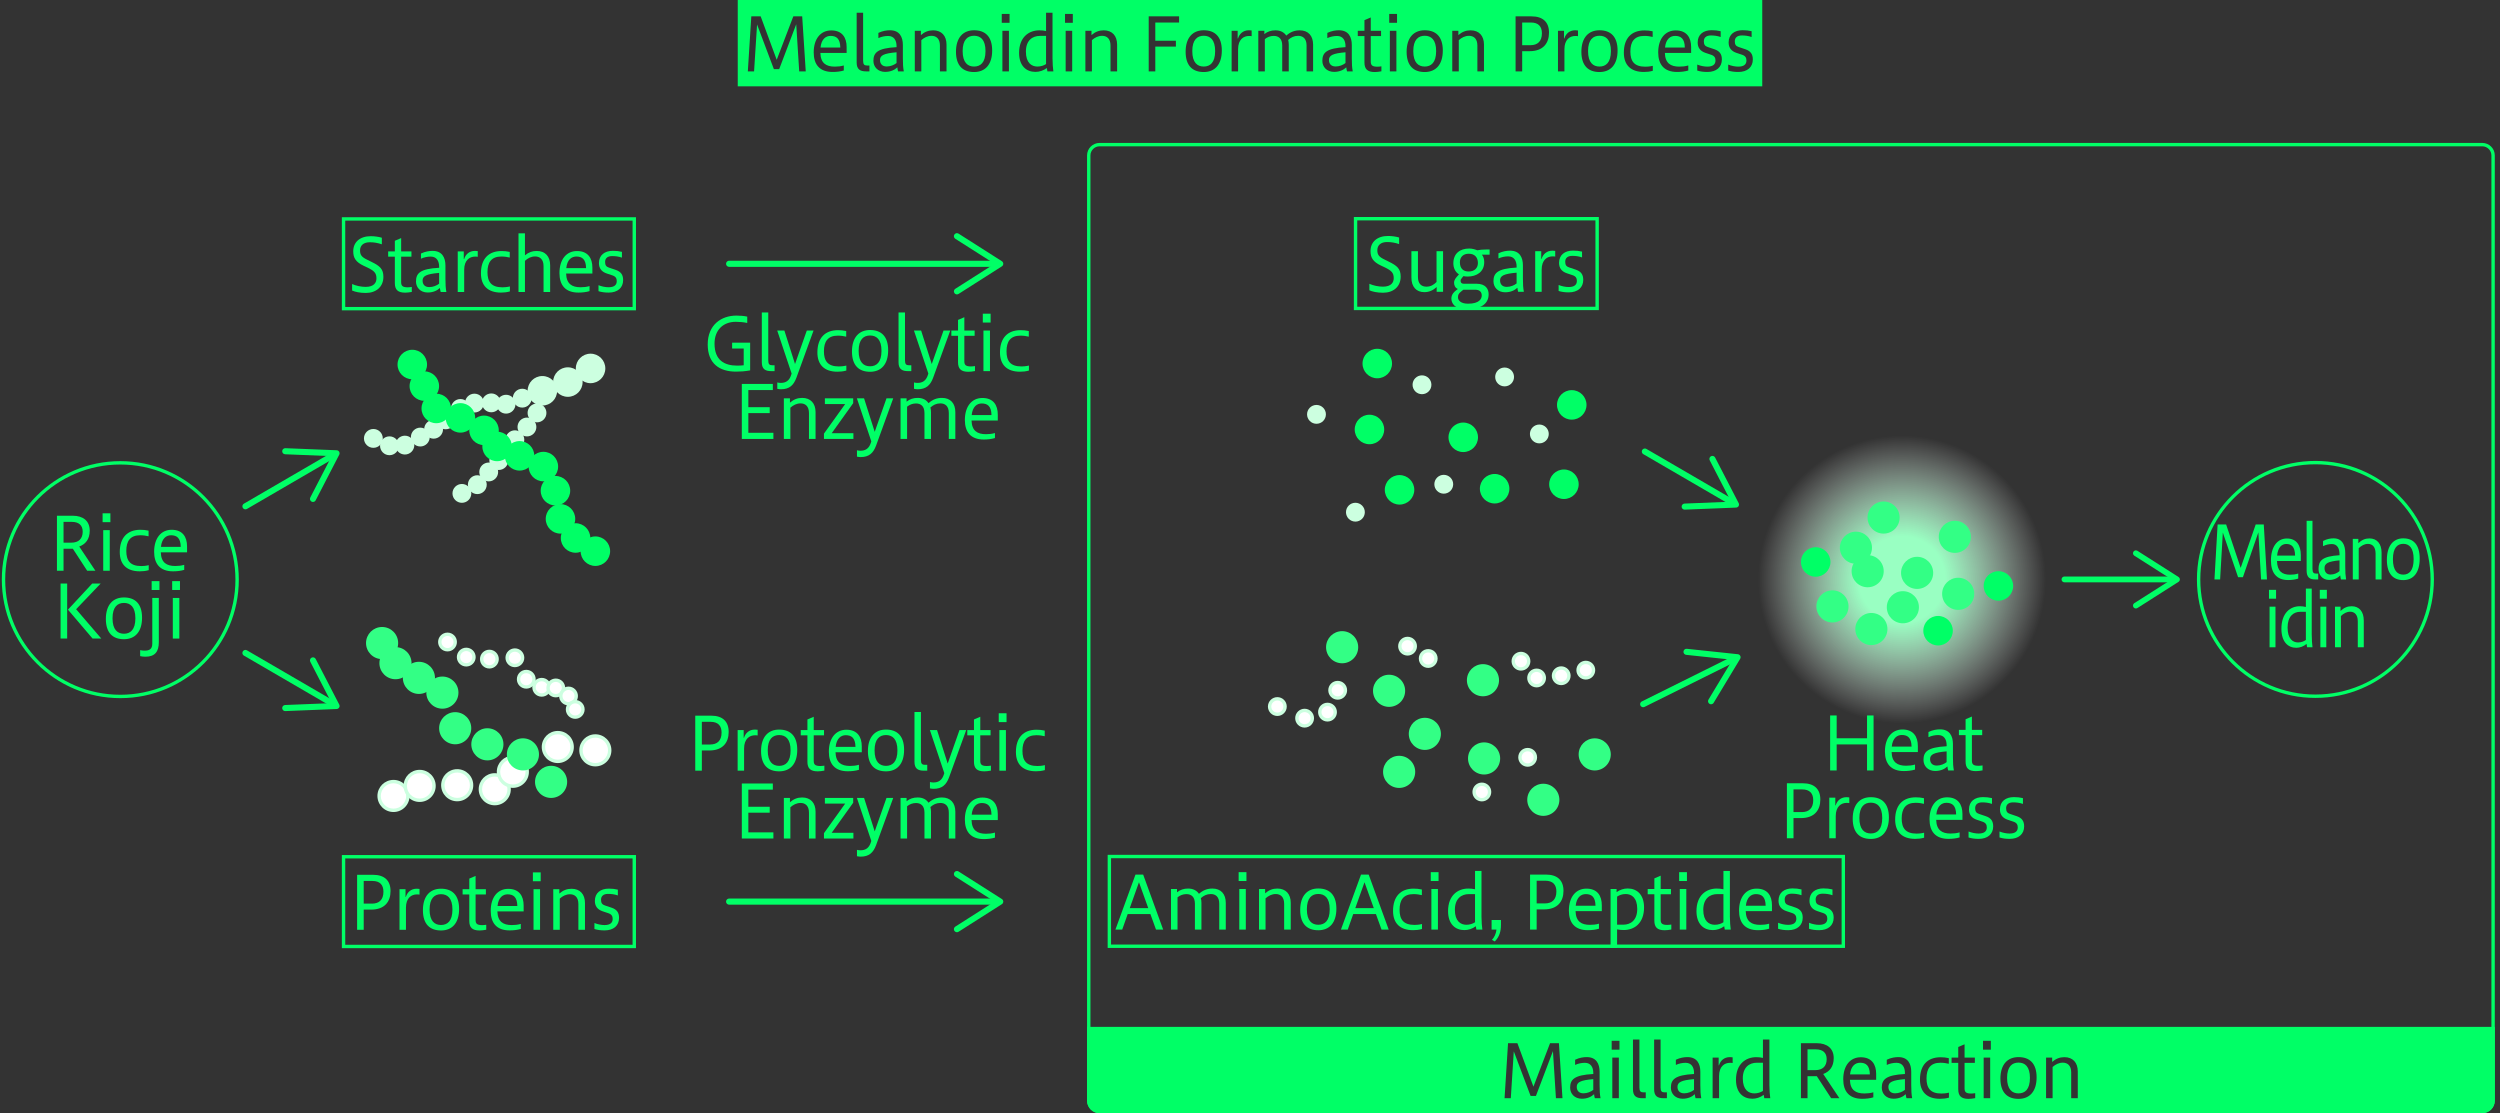 <?xml version="1.0" encoding="UTF-8"?>
<svg xmlns="http://www.w3.org/2000/svg" xmlns:xlink="http://www.w3.org/1999/xlink" version="1.1" viewBox="0 0 480 213.729">
  <rect x="0" y="0" width="480" height="213.729" fill="#333333" stroke="none"/>
  <defs>
    <style>
      .cls-1 {
        fill: url(#radial-gradient);
      }

      .cls-2 {
        fill: #ccffe0;
      }

      .cls-3 {
        fill: #33ff85;
      }

      .cls-4 {
        fill: #fff;
      }

      .cls-5 {
        stroke-width: 1.169px;
      }

      .cls-5, .cls-6 {
        fill: none;
        stroke: #0f6;
        stroke-linecap: round;
        stroke-linejoin: round;
      }

      .cls-6 {
        stroke-width: 1.109px;
      }

      .cls-7 {
        fill: #0f6;
      }
    </style>
    <radialGradient id="radial-gradient" cx="365.187" cy="739.519" fx="365.187" fy="739.519" r="27.627" gradientTransform="translate(0 -628.27)" gradientUnits="userSpaceOnUse">
      <stop offset=".3" stop-color="#99ffc2"/>
      <stop offset="1" stop-color="#fff" stop-opacity="0"/>
    </radialGradient>
  </defs>
  <!-- Generator: Adobe Illustrator 28.6.0, SVG Export Plug-In . SVG Version: 1.2.0 Build 709)  -->
  <g>
    <g id="Layer_1">
      <g id="_レイヤー_1">
        <g>
          <g>
            <path class="cls-7" d="M121.456,42.36v16.576h-55.17v-16.576h55.17M122.107,41.709h-56.472v17.878h56.472v-17.878h0Z"/>
            <g>
              <path class="cls-7" d="M67.605,54.533c.695.323,1.744.548,2.602.548,1.621,0,2.071-.843,2.071-1.63,0-.997-.395-1.433-1.69-2.065l-.722-.337c-1.594-.744-2.043-1.559-2.043-2.809,0-1.728,1.253-2.894,3.379-2.894.667,0,1.526.113,2.112.295v1.264c-.777-.266-1.513-.393-2.303-.393-1.267,0-1.88.66-1.88,1.573,0,.871.313,1.279,1.43,1.812l.736.366c1.662.8,2.316,1.404,2.316,2.893,0,1.911-1.389,3.091-3.379,3.091-1.158,0-2.057-.211-2.629-.464v-1.25h0Z"/>
              <path class="cls-7" d="M79.065,56.05c-.436.084-.913.14-1.267.14-1.417,0-1.989-.561-1.989-1.854v-5.057h-1.281v-1.011h1.281v-2.037l1.212-.52v2.557h1.976v1.011h-1.976v4.889c0,.702.259.997,1.281.997.3,0,.531-.042.763-.07v.955h0Z"/>
              <path class="cls-7" d="M84.612,56.064c-.068-.239-.122-.492-.149-.773-.505.478-1.268.871-2.344.871-1.403,0-2.248-.969-2.248-2.107,0-1.545.708-2.444,4.442-2.641v-.21c0-1.068-.477-1.939-1.608-1.939-.627,0-1.267.127-1.88.408v-.998c.844-.407,1.648-.505,2.234-.505,1.826,0,2.466,1.278,2.466,2.823v2.529c0,1.179.041,1.741.177,2.542h-1.09ZM84.313,52.398c-2.48.21-3.175.604-3.175,1.489,0,.674.381,1.236,1.281,1.236.763,0,1.444-.309,1.894-.66v-2.065h0Z"/>
              <path class="cls-7" d="M87.886,56.064v-7.796h1.158v1.475h.068c.272-.899.981-1.573,2.098-1.573.218,0,.395.014.518.042v1.095c-.123-.028-.245-.042-.504-.042-1.036,0-2.099.661-2.099,2.543v4.256h-1.239Z"/>
              <path class="cls-7" d="M97.9,55.952c-.599.168-1.117.224-1.716.224-2.494,0-3.843-1.32-3.843-3.694,0-2.795,1.472-4.284,3.952-4.284.545,0,.994.042,1.58.168v1.082c-.463-.112-.995-.197-1.608-.197-1.921,0-2.67,1.124-2.67,3.006,0,1.84.722,2.908,2.875,2.908.313,0,.844-.028,1.43-.169v.956h0Z"/>
              <path class="cls-7" d="M99.552,56.064v-11.266h1.239v4.229c.695-.59,1.377-.843,2.262-.843,1.635,0,2.575,1.053,2.575,2.739v5.141h-1.267v-4.973c0-1.32-.722-1.854-1.608-1.854-.79,0-1.403.337-1.962.843v5.984h-1.239Z"/>
              <path class="cls-7" d="M113.193,55.895c-.64.197-1.417.281-2.139.281-2.507,0-3.638-1.432-3.638-3.75,0-2.641,1.349-4.228,3.366-4.228,2.098,0,2.956,1.362,2.956,3.202v1.124h-5.041c.055,1.981,1.117,2.627,2.766,2.627.599,0,1.172-.056,1.73-.225,0,0,0,.969,0,.969ZM112.526,51.486c-.028-1.728-.777-2.234-1.867-2.234-.913,0-1.771.604-1.935,2.234h3.802-0Z"/>
              <path class="cls-7" d="M114.914,54.758c.627.252,1.336.393,1.935.393,1.09,0,1.567-.45,1.567-1.166,0-.52-.191-.885-.79-1.096l-1.131-.379c-1.009-.337-1.499-1.011-1.499-1.995,0-1.545,1.104-2.359,2.684-2.359.668,0,1.131.056,1.73.196v1.11c-.654-.225-1.294-.295-1.88-.295-.913,0-1.349.449-1.349,1.11,0,.604.177.927.75,1.109l1.294.436c.981.337,1.417.927,1.417,1.952,0,1.475-1.049,2.402-2.779,2.402-.736,0-1.363-.084-1.949-.267v-1.151Z"/>
            </g>
            <path class="cls-7" d="M121.456,164.82v16.576h-55.17v-16.576h55.17M122.107,164.169h-56.472v17.878h56.472v-17.878h0Z"/>
            <g>
              <path class="cls-7" d="M68.566,178.525v-10.563h3.066c2.18,0,3.352,1.109,3.352,3.118,0,2.037-1.118,3.568-3.747,3.568h-1.404v3.877h-1.267,0ZM69.832,169.143v4.354h1.595c1.335,0,2.193-.716,2.193-2.289,0-1.293-.667-2.065-2.112-2.065h-1.676Z"/>
              <path class="cls-7" d="M76.703,178.525v-7.796h1.158v1.475h.068c.272-.899.981-1.573,2.098-1.573.218,0,.395.014.518.042v1.095c-.123-.028-.245-.042-.504-.042-1.036,0-2.098.661-2.098,2.543v4.256h-1.24Z"/>
              <path class="cls-7" d="M81.2,174.76c0-2.711,1.363-4.129,3.475-4.129s3.474,1.18,3.474,3.891c0,2.725-1.362,4.129-3.474,4.129s-3.475-1.18-3.475-3.891ZM86.868,174.634c0-2.219-.981-2.95-2.193-2.95-1.213,0-2.194.731-2.194,2.95s.981,2.964,2.194,2.964c1.212,0,2.193-.745,2.193-2.964Z"/>
              <path class="cls-7" d="M93.358,178.511c-.436.084-.913.14-1.267.14-1.417,0-1.989-.561-1.989-1.854v-5.057h-1.281v-1.011h1.281v-2.037l1.212-.52v2.557h1.976v1.011h-1.976v4.889c0,.702.259.997,1.281.997.3,0,.532-.042.763-.07v.955h0Z"/>
              <path class="cls-7" d="M99.994,178.356c-.64.197-1.417.281-2.139.281-2.507,0-3.638-1.432-3.638-3.75,0-2.641,1.349-4.228,3.366-4.228,2.098,0,2.956,1.362,2.956,3.202v1.124h-5.041c.055,1.981,1.117,2.627,2.766,2.627.6,0,1.172-.056,1.73-.225,0,0,0,.969,0,.969ZM99.328,173.946c-.027-1.728-.777-2.234-1.867-2.234-.913,0-1.771.604-1.935,2.234h3.802-0Z"/>
              <path class="cls-7" d="M102.314,169.199v-1.7h1.498v1.7h-1.498ZM102.436,178.525v-7.796h1.254v7.796h-1.254Z"/>
              <path class="cls-7" d="M106.226,178.525v-7.796h1.171v.829c.709-.618,1.445-.913,2.344-.913,1.635,0,2.575,1.053,2.575,2.739v5.141h-1.267v-4.973c0-1.32-.722-1.854-1.608-1.854-.777,0-1.417.351-1.962.829v5.998h-1.253Z"/>
              <path class="cls-7" d="M114.132,177.219c.627.252,1.336.393,1.935.393,1.09,0,1.567-.45,1.567-1.166,0-.52-.191-.885-.79-1.096l-1.131-.379c-1.009-.337-1.499-1.011-1.499-1.995,0-1.545,1.104-2.359,2.684-2.359.668,0,1.131.056,1.73.196v1.11c-.654-.225-1.294-.295-1.88-.295-.913,0-1.349.449-1.349,1.11,0,.604.177.927.75,1.109l1.294.436c.981.337,1.417.927,1.417,1.952,0,1.475-1.049,2.402-2.779,2.402-.736,0-1.363-.084-1.949-.267v-1.151h0Z"/>
            </g>
            <g>
              <g>
                <g>
                  <path class="cls-4" d="M75.551,155.583c-1.522,0-2.76-1.238-2.76-2.76s1.238-2.76,2.76-2.76,2.759,1.238,2.759,2.76-1.238,2.76-2.759,2.76Z"/>
                  <path class="cls-2" d="M75.551,150.389c1.342,0,2.434,1.092,2.434,2.434s-1.092,2.434-2.434,2.434-2.434-1.092-2.434-2.434,1.092-2.434,2.434-2.434M75.551,149.738c-1.704,0-3.085,1.381-3.085,3.085s1.381,3.085,3.085,3.085,3.085-1.381,3.085-3.085-1.381-3.085-3.085-3.085h0Z"/>
                </g>
                <g>
                  <path class="cls-4" d="M80.572,153.652c-1.522,0-2.76-1.238-2.76-2.761,0-1.522,1.238-2.76,2.76-2.76s2.759,1.238,2.759,2.76c0,1.522-1.238,2.761-2.759,2.761Z"/>
                  <path class="cls-2" d="M80.572,148.458c1.342,0,2.434,1.092,2.434,2.434s-1.092,2.434-2.434,2.434-2.434-1.092-2.434-2.434,1.092-2.434,2.434-2.434M80.572,147.806c-1.704,0-3.085,1.381-3.085,3.085s1.381,3.085,3.085,3.085,3.085-1.381,3.085-3.085-1.381-3.085-3.085-3.085h0Z"/>
                </g>
                <g>
                  <path class="cls-4" d="M87.783,153.523c-1.522,0-2.76-1.238-2.76-2.76,0-1.522,1.238-2.761,2.76-2.761s2.759,1.238,2.759,2.761c0,1.522-1.238,2.76-2.759,2.76Z"/>
                  <path class="cls-2" d="M87.783,148.329c1.342,0,2.434,1.092,2.434,2.434s-1.092,2.434-2.434,2.434-2.434-1.092-2.434-2.434,1.092-2.434,2.434-2.434M87.783,147.678c-1.704,0-3.085,1.381-3.085,3.085s1.381,3.085,3.085,3.085,3.085-1.381,3.085-3.085-1.381-3.085-3.085-3.085h0Z"/>
                </g>
                <g>
                  <path class="cls-4" d="M94.993,154.296c-1.522,0-2.76-1.238-2.76-2.76s1.238-2.76,2.76-2.76,2.759,1.238,2.759,2.76-1.238,2.76-2.759,2.76Z"/>
                  <path class="cls-2" d="M94.993,149.101c1.342,0,2.434,1.092,2.434,2.434s-1.092,2.434-2.434,2.434-2.434-1.092-2.434-2.434,1.092-2.434,2.434-2.434M94.993,148.45c-1.704,0-3.085,1.381-3.085,3.085s1.381,3.085,3.085,3.085,3.085-1.381,3.085-3.085-1.381-3.085-3.085-3.085h0Z"/>
                </g>
                <g>
                  <path class="cls-4" d="M107.096,146.183c-1.522,0-2.759-1.238-2.759-2.76s1.238-2.76,2.759-2.76,2.76,1.238,2.76,2.76-1.238,2.76-2.76,2.76Z"/>
                  <path class="cls-2" d="M107.096,140.99c1.342,0,2.434,1.092,2.434,2.434s-1.092,2.434-2.434,2.434-2.434-1.092-2.434-2.434,1.092-2.434,2.434-2.434M107.096,140.339c-1.704,0-3.085,1.381-3.085,3.085s1.381,3.085,3.085,3.085,3.085-1.381,3.085-3.085-1.381-3.085-3.085-3.085h0Z"/>
                </g>
                <g>
                  <path class="cls-4" d="M114.307,146.828c-1.522,0-2.759-1.238-2.759-2.76,0-1.522,1.238-2.761,2.759-2.761s2.76,1.238,2.76,2.761c0,1.522-1.238,2.76-2.76,2.76Z"/>
                  <path class="cls-2" d="M114.307,141.633c1.342,0,2.434,1.092,2.434,2.434s-1.092,2.434-2.434,2.434-2.434-1.092-2.434-2.434,1.092-2.434,2.434-2.434M114.307,140.982c-1.704,0-3.085,1.381-3.085,3.085s1.381,3.085,3.085,3.085,3.085-1.381,3.085-3.085-1.381-3.085-3.085-3.085h0Z"/>
                </g>
                <g>
                  <path class="cls-4" d="M98.47,150.948c-1.522,0-2.76-1.238-2.76-2.76,0-1.522,1.238-2.761,2.76-2.761s2.759,1.238,2.759,2.761c0,1.522-1.238,2.76-2.759,2.76Z"/>
                  <path class="cls-2" d="M98.47,145.754c1.342,0,2.434,1.092,2.434,2.434s-1.092,2.434-2.434,2.434-2.434-1.092-2.434-2.434,1.092-2.434,2.434-2.434M98.47,145.103c-1.704,0-3.085,1.381-3.085,3.085s1.381,3.085,3.085,3.085,3.085-1.381,3.085-3.085-1.381-3.085-3.085-3.085h0Z"/>
                </g>
              </g>
              <path class="cls-4" d="M85.922,124.751c-.818,0-1.484-.666-1.484-1.484,0-.817.665-1.483,1.484-1.483.818,0,1.483.666,1.483,1.483,0,.818-.665,1.484-1.483,1.484Z"/>
              <path class="cls-2" d="M85.922,122.108c.639,0,1.158.519,1.158,1.158s-.519,1.158-1.158,1.158-1.158-.519-1.158-1.158.519-1.158,1.158-1.158M85.922,121.457c-.999,0-1.809.81-1.809,1.809s.81,1.809,1.809,1.809,1.809-.81,1.809-1.809-.81-1.809-1.809-1.809h0Z"/>
              <path class="cls-4" d="M89.521,127.647c-.818,0-1.483-.666-1.483-1.483,0-.818.665-1.484,1.483-1.484s1.483.666,1.483,1.484c0,.817-.665,1.483-1.483,1.483Z"/>
              <path class="cls-2" d="M89.521,125.005c.639,0,1.158.519,1.158,1.158s-.519,1.158-1.158,1.158-1.158-.519-1.158-1.158.519-1.158,1.158-1.158M89.521,124.354c-.999,0-1.809.81-1.809,1.809s.81,1.809,1.809,1.809,1.809-.81,1.809-1.809-.81-1.809-1.809-1.809h0Z"/>
              <path class="cls-4" d="M93.963,128.034c-.818,0-1.483-.666-1.483-1.484,0-.817.665-1.483,1.483-1.483s1.483.666,1.483,1.483c0,.818-.665,1.484-1.483,1.484Z"/>
              <path class="cls-2" d="M93.963,125.392c.639,0,1.158.519,1.158,1.158s-.519,1.158-1.158,1.158-1.158-.519-1.158-1.158.519-1.158,1.158-1.158M93.963,124.741c-.999,0-1.809.81-1.809,1.809s.81,1.809,1.809,1.809,1.809-.81,1.809-1.809-.81-1.809-1.809-1.809h0Z"/>
              <path class="cls-4" d="M98.856,127.776c-.818,0-1.483-.666-1.483-1.483,0-.818.665-1.484,1.483-1.484s1.483.666,1.483,1.484c0,.817-.665,1.483-1.483,1.483Z"/>
              <path class="cls-2" d="M98.856,125.134c.639,0,1.158.519,1.158,1.158s-.519,1.158-1.158,1.158-1.158-.519-1.158-1.158.519-1.158,1.158-1.158M98.856,124.483c-.999,0-1.809.81-1.809,1.809s.81,1.809,1.809,1.809,1.809-.81,1.809-1.809-.81-1.809-1.809-1.809h0Z"/>
              <path class="cls-4" d="M101.045,131.896c-.818,0-1.484-.666-1.484-1.483,0-.818.665-1.484,1.484-1.484.818,0,1.483.666,1.483,1.484,0,.817-.665,1.483-1.483,1.483Z"/>
              <path class="cls-2" d="M101.045,129.255c.639,0,1.158.519,1.158,1.158s-.519,1.158-1.158,1.158-1.158-.519-1.158-1.158.519-1.158,1.158-1.158M101.045,128.603c-.999,0-1.809.81-1.809,1.809s.81,1.809,1.809,1.809,1.809-.81,1.809-1.809-.81-1.809-1.809-1.809h0Z"/>
              <path class="cls-4" d="M104.006,133.442c-.818,0-1.484-.666-1.484-1.484,0-.817.665-1.483,1.484-1.483.818,0,1.483.666,1.483,1.483,0,.818-.665,1.484-1.483,1.484Z"/>
              <path class="cls-2" d="M104.006,130.8c.639,0,1.158.519,1.158,1.158s-.519,1.158-1.158,1.158-1.158-.519-1.158-1.158.519-1.158,1.158-1.158M104.006,130.149c-.999,0-1.809.81-1.809,1.809s.81,1.809,1.809,1.809,1.809-.81,1.809-1.809-.81-1.809-1.809-1.809h0Z"/>
              <path class="cls-4" d="M106.71,133.57c-.818,0-1.483-.666-1.483-1.483,0-.818.665-1.484,1.483-1.484s1.483.666,1.483,1.484c0,.817-.665,1.483-1.483,1.483Z"/>
              <path class="cls-2" d="M106.71,130.928c.639,0,1.158.519,1.158,1.158s-.519,1.158-1.158,1.158-1.158-.519-1.158-1.158.519-1.158,1.158-1.158M106.71,130.277c-.999,0-1.809.81-1.809,1.809s.81,1.809,1.809,1.809,1.809-.81,1.809-1.809-.81-1.809-1.809-1.809h0Z"/>
              <path class="cls-4" d="M109.156,135.116c-.818,0-1.483-.666-1.483-1.484,0-.817.665-1.483,1.483-1.483.818,0,1.484.666,1.484,1.483,0,.818-.665,1.484-1.484,1.484Z"/>
              <path class="cls-2" d="M109.156,132.474c.639,0,1.158.519,1.158,1.158s-.519,1.158-1.158,1.158-1.158-.519-1.158-1.158.519-1.158,1.158-1.158M109.156,131.822c-.999,0-1.809.81-1.809,1.809s.81,1.809,1.809,1.809,1.809-.81,1.809-1.809-.81-1.809-1.809-1.809h0Z"/>
              <path class="cls-4" d="M110.444,137.691c-.818,0-1.483-.666-1.483-1.484,0-.817.665-1.483,1.483-1.483.818,0,1.484.666,1.484,1.483,0,.818-.665,1.484-1.484,1.484Z"/>
              <path class="cls-2" d="M110.444,135.049c.639,0,1.158.519,1.158,1.158s-.519,1.158-1.158,1.158-1.158-.519-1.158-1.158.519-1.158,1.158-1.158M110.444,134.398c-.999,0-1.809.81-1.809,1.809s.81,1.809,1.809,1.809,1.809-.81,1.809-1.809-.81-1.809-1.809-1.809h0Z"/>
              <g>
                <circle class="cls-3" cx="75.932" cy="127.329" r="3.085"/>
                <circle class="cls-3" cx="73.362" cy="123.466" r="3.085"/>
                <circle class="cls-3" cx="80.432" cy="130.15" r="3.085"/>
                <circle class="cls-3" cx="84.938" cy="132.983" r="3.085"/>
                <circle class="cls-3" cx="87.396" cy="139.819" r="3.085"/>
                <circle class="cls-3" cx="93.577" cy="142.909" r="3.085"/>
                <circle class="cls-3" cx="100.401" cy="144.84" r="3.085"/>
                <circle class="cls-3" cx="105.809" cy="150.119" r="3.085"/>
              </g>
            </g>
            <g>
              <g>
                <circle class="cls-2" cx="71.688" cy="84.173" r="1.809"/>
                <circle class="cls-2" cx="74.778" cy="85.589" r="1.809"/>
                <circle class="cls-2" cx="77.739" cy="85.46" r="1.809"/>
                <circle class="cls-2" cx="80.701" cy="83.915" r="1.809"/>
                <circle class="cls-2" cx="83.254" cy="82.415" r="1.809"/>
                <circle class="cls-2" cx="85.572" cy="80.612" r="1.809"/>
                <circle class="cls-2" cx="88.405" cy="78.424" r="1.809"/>
                <circle class="cls-2" cx="91.089" cy="77.393" r="1.809"/>
                <circle class="cls-2" cx="94.33" cy="77.349" r="1.809"/>
                <circle class="cls-2" cx="97.163" cy="77.606" r="1.809"/>
                <circle class="cls-2" cx="100.272" cy="76.447" r="1.809"/>
                <circle class="cls-2" cx="103.105" cy="79.28" r="1.809"/>
                <circle class="cls-2" cx="101.173" cy="81.984" r="1.809"/>
                <circle class="cls-2" cx="98.856" cy="84.43" r="1.809"/>
                <circle class="cls-2" cx="95.766" cy="88.428" r="1.809"/>
                <circle class="cls-2" cx="93.834" cy="90.617" r="1.809"/>
                <circle class="cls-2" cx="91.645" cy="93.057" r="1.809"/>
                <circle class="cls-2" cx="88.684" cy="94.731" r="1.809"/>
                <circle class="cls-2" cx="104.135" cy="75.031" r="2.833"/>
                <circle class="cls-2" cx="109.028" cy="73.357" r="2.833"/>
                <circle class="cls-2" cx="113.389" cy="70.739" r="2.833"/>
              </g>
              <g>
                <circle class="cls-7" cx="81.473" cy="74.13" r="2.833"/>
                <circle class="cls-7" cx="79.16" cy="69.988" r="2.833"/>
                <circle class="cls-7" cx="83.763" cy="78.424" r="2.833"/>
                <circle class="cls-7" cx="88.405" cy="80.233" r="2.833"/>
                <circle class="cls-7" cx="92.933" cy="82.628" r="2.833"/>
                <circle class="cls-7" cx="95.444" cy="85.718" r="2.833"/>
                <circle class="cls-7" cx="99.757" cy="87.52" r="2.833"/>
                <circle class="cls-7" cx="104.328" cy="89.581" r="2.833"/>
                <circle class="cls-7" cx="106.646" cy="94.216" r="2.833"/>
                <circle class="cls-7" cx="107.611" cy="99.624" r="2.833"/>
                <circle class="cls-7" cx="110.508" cy="103.293" r="2.833"/>
                <circle class="cls-7" cx="114.311" cy="105.826" r="2.833"/>
              </g>
            </g>
            <path class="cls-7" d="M23.101,89.189c12.207,0,22.102,9.895,22.102,22.102s-9.895,22.102-22.102,22.102S.999,123.497.999,111.291s9.895-22.102,22.102-22.102M23.101,88.538c-12.546,0-22.753,10.207-22.753,22.753s10.207,22.753,22.753,22.753,22.753-10.207,22.753-22.753-10.207-22.753-22.753-22.753h0Z"/>
            <g>
              <path class="cls-7" d="M10.933,109.583v-10.563h3.039c1.962,0,3.256.983,3.256,2.865,0,1.672-.831,2.613-2.017,3.048l3.107,4.65h-1.581l-2.752-4.228h-1.785v4.228h-1.267ZM12.2,100.2v3.989h1.513c1.376,0,2.166-.759,2.166-2.107,0-1.25-.776-1.882-2.084-1.882h-1.595Z"/>
              <path class="cls-7" d="M19.698,100.256v-1.7h1.499v1.7h-1.499ZM19.82,109.583v-7.796h1.254v7.796h-1.254Z"/>
              <path class="cls-7" d="M28.555,109.471c-.599.168-1.117.224-1.716.224-2.494,0-3.843-1.32-3.843-3.694,0-2.795,1.472-4.284,3.952-4.284.545,0,.994.042,1.58.168v1.082c-.463-.112-.995-.197-1.608-.197-1.921,0-2.67,1.124-2.67,3.006,0,1.84.722,2.908,2.875,2.908.313,0,.844-.028,1.43-.169v.956h-0Z"/>
              <path class="cls-7" d="M35.371,109.414c-.64.197-1.417.281-2.139.281-2.507,0-3.638-1.432-3.638-3.75,0-2.641,1.349-4.228,3.366-4.228,2.098,0,2.956,1.362,2.956,3.202v1.124h-5.041c.055,1.981,1.117,2.627,2.766,2.627.6,0,1.172-.056,1.73-.225v.969ZM34.704,105.004c-.027-1.728-.777-2.234-1.867-2.234-.913,0-1.771.604-1.935,2.234h3.802,0Z"/>
              <path class="cls-7" d="M11.629,122.604v-10.563h1.267v10.563h-1.267ZM17.774,122.604l-4.728-5.549,4.66-5.014h1.621l-4.714,4.93,4.837,5.633s-1.676,0-1.676,0Z"/>
              <path class="cls-7" d="M20.325,118.839c0-2.711,1.363-4.129,3.475-4.129s3.474,1.18,3.474,3.891c0,2.725-1.363,4.129-3.474,4.129s-3.475-1.18-3.475-3.891ZM25.993,118.713c0-2.219-.981-2.95-2.193-2.95-1.213,0-2.194.731-2.194,2.95s.981,2.964,2.194,2.964c1.212,0,2.193-.745,2.193-2.964Z"/>
              <path class="cls-7" d="M26.909,124.823c.232.057.586.099.818.099.872,0,1.512-.211,1.512-1.349v-8.765h1.254v8.498c0,1.77-.709,2.782-2.562,2.782-.381,0-.749-.043-1.022-.113,0,0,0-1.152,0-1.152ZM29.117,113.277v-1.7h1.498v1.7h-1.498Z"/>
              <path class="cls-7" d="M33.057,113.277v-1.7h1.498v1.7h-1.498ZM33.179,122.604v-7.796h1.254v7.796h-1.254Z"/>
            </g>
            <path class="cls-7" d="M476.598,28.092c.966,0,1.752.786,1.752,1.752v181.483c0,.966-.786,1.752-1.752,1.752H211.118c-.966,0-1.752-.786-1.752-1.752V29.844c0-.966.786-1.752,1.752-1.752h265.48M476.598,27.441H211.118c-1.327,0-2.403,1.076-2.403,2.403v181.483c0,1.327,1.076,2.403,2.403,2.403h265.48c1.327,0,2.403-1.076,2.403-2.403V29.844c0-1.327-1.076-2.403-2.403-2.403h0Z"/>
            <g>
              <line class="cls-5" x1="139.992" y1="50.648" x2="191.225" y2="50.648"/>
              <path class="cls-7" d="M183.238,56.257c-.173-.272-.092-.633.18-.807l7.54-4.803-7.54-4.802c-.273-.173-.354-.535-.18-.807.173-.272.537-.35.808-.179l8.314,5.295c.168.107.27.293.27.493s-.103.386-.27.493l-8.314,5.295c-.098.062-.207.091-.314.091-.193,0-.382-.096-.494-.271h0Z"/>
            </g>
            <g>
              <path class="cls-7" d="M144.028,71.116c-.994.182-1.948.238-2.697.238-3.175,0-5.45-1.517-5.45-5.211,0-3.821,2.656-5.549,5.504-5.549.722,0,1.431.057,2.085.197v1.222c-.668-.154-1.472-.225-2.194-.225-2.466,0-4.087,1.616-4.087,4.186,0,3.175,1.866,4.228,4.373,4.228.382,0,.804-.028,1.227-.07v-3.216h-2.221v-1.124h3.46v5.324h0Z"/>
              <path class="cls-7" d="M148.079,71.256c-1.145,0-1.812-.393-1.812-1.7v-9.566h1.24v9.215c0,.745.245.927.79.927h.422v1.124h-.64Z"/>
              <path class="cls-7" d="M149.239,73.433c.218.056.449.085.667.085.954,0,1.663-.394,2.03-1.616l.055-.182-2.766-8.26h1.376l2.044,6.433,2.262-6.433h1.294c-.736,2.009-2.67,7.389-3.297,9.088-.532,1.419-1.349,2.192-2.957,2.192-.204,0-.463-.028-.708-.085v-1.222h0Z"/>
              <path class="cls-7" d="M162.498,71.144c-.599.168-1.117.224-1.716.224-2.494,0-3.843-1.32-3.843-3.694,0-2.795,1.472-4.284,3.952-4.284.545,0,.994.042,1.58.168v1.082c-.463-.112-.995-.197-1.608-.197-1.921,0-2.67,1.124-2.67,3.006,0,1.84.722,2.908,2.875,2.908.313,0,.844-.028,1.43-.169v.956h-0Z"/>
              <path class="cls-7" d="M163.577,67.491c0-2.711,1.363-4.129,3.475-4.129s3.474,1.18,3.474,3.891c0,2.725-1.362,4.129-3.474,4.129s-3.475-1.18-3.475-3.891ZM169.245,67.365c0-2.219-.981-2.95-2.193-2.95-1.213,0-2.194.731-2.194,2.95s.981,2.964,2.194,2.964c1.212,0,2.193-.745,2.193-2.964Z"/>
              <path class="cls-7" d="M174.331,71.256c-1.145,0-1.812-.393-1.812-1.7v-9.566h1.239v9.215c0,.745.246.927.791.927h.422v1.124h-.64Z"/>
              <path class="cls-7" d="M175.491,73.433c.218.056.449.085.667.085.954,0,1.662-.394,2.03-1.616l.055-.182-2.766-8.26h1.376l2.044,6.433,2.262-6.433h1.294c-.736,2.009-2.671,7.389-3.297,9.088-.532,1.419-1.349,2.192-2.957,2.192-.204,0-.463-.028-.708-.085v-1.222h0Z"/>
              <path class="cls-7" d="M187.197,71.242c-.436.084-.913.14-1.267.14-1.417,0-1.989-.561-1.989-1.854v-5.057h-1.281v-1.011h1.281v-2.037l1.212-.52v2.557h1.976v1.011h-1.976v4.889c0,.702.259.997,1.281.997.3,0,.531-.042.763-.07v.955h-0Z"/>
              <path class="cls-7" d="M188.698,61.929v-1.7h1.499v1.7h-1.499ZM188.821,71.256v-7.796h1.254v7.796h-1.254Z"/>
              <path class="cls-7" d="M197.555,71.144c-.599.168-1.117.224-1.716.224-2.494,0-3.843-1.32-3.843-3.694,0-2.795,1.472-4.284,3.952-4.284.545,0,.994.042,1.58.168v1.082c-.463-.112-.995-.197-1.608-.197-1.921,0-2.67,1.124-2.67,3.006,0,1.84.722,2.908,2.875,2.908.313,0,.844-.028,1.43-.169v.956Z"/>
              <path class="cls-7" d="M142.429,84.277v-10.563h5.954v1.18h-4.7v3.287h4.101v1.137h-4.101v3.779h4.809v1.18h-6.063v-0Z"/>
              <path class="cls-7" d="M150.499,84.277v-7.796h1.171v.829c.709-.618,1.445-.913,2.344-.913,1.635,0,2.575,1.053,2.575,2.739v5.141h-1.267v-4.973c0-1.32-.722-1.854-1.608-1.854-.777,0-1.417.351-1.962.829v5.998h-1.253,0Z"/>
              <path class="cls-7" d="M158.2,84.277v-1.025l4.074-5.675h-3.897v-1.096h5.436v.927l-4.128,5.773h4.169v1.096h-5.654Z"/>
              <path class="cls-7" d="M164.538,86.454c.218.056.449.085.667.085.954,0,1.663-.394,2.03-1.616l.055-.182-2.766-8.26h1.376l2.044,6.433,2.262-6.433h1.294c-.736,2.009-2.67,7.389-3.297,9.088-.532,1.419-1.349,2.192-2.957,2.192-.204,0-.463-.028-.708-.085v-1.222h0Z"/>
              <path class="cls-7" d="M172.906,84.277v-7.796h1.158v.632c.627-.492,1.308-.716,2.126-.716.94,0,1.662.365,2.084,1.011.804-.716,1.622-1.011,2.589-1.011,1.635,0,2.561,1.053,2.561,2.739v5.141h-1.253v-4.973c0-1.348-.722-1.854-1.621-1.854-.777,0-1.376.309-1.908.787.068.281.109.576.109.899v5.141h-1.253v-4.973c0-1.348-.736-1.84-1.622-1.84-.681,0-1.24.239-1.716.618v6.195h-1.254v-0Z"/>
              <path class="cls-7" d="M191.031,84.108c-.64.197-1.417.281-2.139.281-2.507,0-3.638-1.432-3.638-3.75,0-2.641,1.349-4.228,3.366-4.228,2.098,0,2.956,1.362,2.956,3.202v1.124h-5.041c.055,1.981,1.117,2.627,2.766,2.627.6,0,1.172-.056,1.73-.225v.969h0ZM190.364,79.699c-.027-1.728-.777-2.234-1.867-2.234-.913,0-1.771.604-1.935,2.234h3.802,0Z"/>
            </g>
            <g>
              <path class="cls-7" d="M133.488,147.972v-10.563h3.066c2.18,0,3.352,1.109,3.352,3.118,0,2.037-1.118,3.568-3.747,3.568h-1.404v3.877h-1.267ZM134.755,138.59v4.354h1.594c1.336,0,2.194-.716,2.194-2.289,0-1.293-.668-2.065-2.112-2.065h-1.676Z"/>
              <path class="cls-7" d="M141.626,147.972v-7.796h1.158v1.475h.068c.272-.899.981-1.573,2.098-1.573.218,0,.395.014.518.042v1.095c-.123-.028-.245-.042-.504-.042-1.036,0-2.099.661-2.099,2.543v4.256h-1.239Z"/>
              <path class="cls-7" d="M146.123,144.207c0-2.711,1.363-4.129,3.475-4.129s3.474,1.18,3.474,3.891c0,2.725-1.363,4.129-3.474,4.129s-3.475-1.18-3.475-3.891ZM151.791,144.081c0-2.219-.981-2.95-2.193-2.95-1.213,0-2.194.731-2.194,2.95s.981,2.964,2.194,2.964c1.212,0,2.193-.745,2.193-2.964Z"/>
              <path class="cls-7" d="M158.28,147.958c-.436.084-.913.14-1.267.14-1.417,0-1.989-.561-1.989-1.854v-5.057h-1.281v-1.011h1.281v-2.037l1.212-.52v2.557h1.976v1.011h-1.976v4.889c0,.702.259.997,1.281.997.3,0,.531-.042.763-.07v.955h-0Z"/>
              <path class="cls-7" d="M164.917,147.803c-.64.197-1.417.281-2.139.281-2.507,0-3.638-1.432-3.638-3.75,0-2.641,1.349-4.228,3.366-4.228,2.098,0,2.956,1.362,2.956,3.202v1.124h-5.041c.055,1.981,1.117,2.627,2.766,2.627.599,0,1.172-.056,1.73-.225v.969h0ZM164.25,143.393c-.028-1.728-.777-2.234-1.867-2.234-.913,0-1.771.604-1.935,2.234h3.802,0Z"/>
              <path class="cls-7" d="M166.637,144.207c0-2.711,1.363-4.129,3.475-4.129s3.474,1.18,3.474,3.891c0,2.725-1.362,4.129-3.474,4.129s-3.475-1.18-3.475-3.891ZM172.305,144.081c0-2.219-.981-2.95-2.193-2.95-1.213,0-2.194.731-2.194,2.95s.981,2.964,2.194,2.964c1.212,0,2.193-.745,2.193-2.964Z"/>
              <path class="cls-7" d="M177.391,147.972c-1.145,0-1.812-.393-1.812-1.7v-9.566h1.239v9.215c0,.745.246.927.791.927h.422v1.124h-.64Z"/>
              <path class="cls-7" d="M178.552,150.149c.218.056.449.085.667.085.954,0,1.663-.394,2.03-1.616l.055-.182-2.766-8.26h1.376l2.044,6.433,2.262-6.433h1.294c-.736,2.009-2.67,7.389-3.297,9.088-.532,1.419-1.349,2.192-2.957,2.192-.204,0-.463-.028-.708-.085v-1.222h0Z"/>
              <path class="cls-7" d="M190.257,147.958c-.436.084-.913.14-1.267.14-1.417,0-1.989-.561-1.989-1.854v-5.057h-1.281v-1.011h1.281v-2.037l1.212-.52v2.557h1.976v1.011h-1.976v4.889c0,.702.259.997,1.281.997.3,0,.531-.042.763-.07v.955h-0Z"/>
              <path class="cls-7" d="M191.758,138.646v-1.7h1.499v1.7h-1.499ZM191.88,147.972v-7.796h1.254v7.796h-1.254Z"/>
              <path class="cls-7" d="M200.615,147.86c-.599.168-1.117.224-1.716.224-2.494,0-3.843-1.32-3.843-3.694,0-2.795,1.472-4.284,3.952-4.284.545,0,.994.042,1.58.168v1.082c-.463-.112-.995-.197-1.608-.197-1.921,0-2.67,1.124-2.67,3.006,0,1.84.722,2.908,2.875,2.908.313,0,.844-.028,1.43-.169v.956h0Z"/>
              <path class="cls-7" d="M142.429,160.994v-10.563h5.954v1.18h-4.7v3.287h4.101v1.137h-4.101v3.779h4.809v1.18h-6.063Z"/>
              <path class="cls-7" d="M150.499,160.994v-7.796h1.171v.829c.709-.618,1.445-.913,2.344-.913,1.635,0,2.575,1.053,2.575,2.739v5.141h-1.267v-4.973c0-1.32-.722-1.854-1.608-1.854-.777,0-1.417.351-1.962.829v5.998h-1.253,0Z"/>
              <path class="cls-7" d="M158.2,160.994v-1.025l4.074-5.675h-3.897v-1.096h5.436v.927l-4.128,5.773h4.169v1.096h-5.654Z"/>
              <path class="cls-7" d="M164.538,163.171c.218.056.449.085.667.085.954,0,1.663-.394,2.03-1.616l.055-.182-2.766-8.26h1.376l2.044,6.433,2.262-6.433h1.294c-.736,2.009-2.67,7.389-3.297,9.088-.532,1.419-1.349,2.192-2.957,2.192-.204,0-.463-.028-.708-.085v-1.222h0Z"/>
              <path class="cls-7" d="M172.906,160.994v-7.796h1.158v.632c.627-.492,1.308-.716,2.126-.716.94,0,1.662.365,2.084,1.011.804-.716,1.622-1.011,2.589-1.011,1.635,0,2.561,1.053,2.561,2.739v5.141h-1.253v-4.973c0-1.348-.722-1.854-1.621-1.854-.777,0-1.376.309-1.908.787.068.281.109.576.109.899v5.141h-1.253v-4.973c0-1.348-.736-1.84-1.622-1.84-.681,0-1.24.239-1.716.618v6.195h-1.254v-0Z"/>
              <path class="cls-7" d="M191.031,160.825c-.64.197-1.417.281-2.139.281-2.507,0-3.638-1.432-3.638-3.75,0-2.641,1.349-4.228,3.366-4.228,2.098,0,2.956,1.362,2.956,3.202v1.124h-5.041c.055,1.981,1.117,2.627,2.766,2.627.6,0,1.172-.056,1.73-.225v.969h0ZM190.364,156.415c-.027-1.728-.777-2.234-1.867-2.234-.913,0-1.771.604-1.935,2.234h3.802,0Z"/>
            </g>
            <g>
              <line class="cls-5" x1="47.124" y1="97.21" x2="63.907" y2="87.445"/>
              <path class="cls-7" d="M59.824,96.311c-.286-.147-.399-.501-.25-.788l4.102-7.943-8.933-.359c-.323-.013-.575-.285-.562-.607s.288-.573.608-.561l9.849.396c.199.008.381.117.482.29.1.173.105.385.014.562l-4.523,8.758c-.054.103-.133.183-.225.237-.167.097-.379.109-.563.015h0Z"/>
            </g>
            <g>
              <line class="cls-5" x1="47.124" y1="125.371" x2="63.907" y2="135.137"/>
              <path class="cls-7" d="M54.182,135.968c-.013-.322.239-.594.562-.607l8.933-.359-4.102-7.943c-.148-.287-.037-.641.25-.788.287-.147.641-.033.788.252l4.523,8.758c.091.177.086.39-.014.562-.1.173-.283.282-.482.29l-9.849.396c-.116.004-.225-.025-.317-.079-.167-.097-.282-.275-.291-.482h0Z"/>
            </g>
            <path class="cls-4" d="M270.251,125.549c-.818,0-1.484-.666-1.484-1.484s.666-1.484,1.484-1.484c.817,0,1.483.666,1.483,1.484s-.666,1.484-1.483,1.484Z"/>
            <path class="cls-2" d="M270.251,122.907c.639,0,1.158.519,1.158,1.158s-.519,1.158-1.158,1.158-1.158-.519-1.158-1.158.519-1.158,1.158-1.158M270.251,122.256c-.999,0-1.809.81-1.809,1.809s.81,1.809,1.809,1.809,1.809-.81,1.809-1.809-.81-1.809-1.809-1.809h0Z"/>
            <path class="cls-4" d="M274.22,127.915c-.818,0-1.484-.666-1.484-1.483,0-.818.666-1.484,1.484-1.484.817,0,1.483.666,1.483,1.484,0,.817-.666,1.483-1.483,1.483Z"/>
            <path class="cls-2" d="M274.219,125.273c.639,0,1.158.519,1.158,1.158s-.519,1.158-1.158,1.158-1.158-.519-1.158-1.158.519-1.158,1.158-1.158M274.219,124.622c-.999,0-1.809.81-1.809,1.809s.81,1.809,1.809,1.809,1.809-.81,1.809-1.809-.81-1.809-1.809-1.809h0Z"/>
            <path class="cls-4" d="M284.515,153.544c-.817,0-1.483-.666-1.483-1.484,0-.817.666-1.483,1.483-1.483.818,0,1.484.666,1.484,1.483,0,.818-.666,1.484-1.484,1.484Z"/>
            <path class="cls-2" d="M284.515,150.902c.639,0,1.158.519,1.158,1.158s-.519,1.158-1.158,1.158-1.158-.519-1.158-1.158.519-1.158,1.158-1.158M284.515,150.251c-.999,0-1.809.81-1.809,1.809s.81,1.809,1.809,1.809,1.809-.81,1.809-1.809-.81-1.809-1.809-1.809h0Z"/>
            <path class="cls-4" d="M292.025,128.436c-.817,0-1.483-.666-1.483-1.483,0-.818.666-1.484,1.483-1.484.818,0,1.484.666,1.484,1.484,0,.817-.666,1.483-1.484,1.483Z"/>
            <path class="cls-2" d="M292.026,125.794c.639,0,1.158.519,1.158,1.158s-.519,1.158-1.158,1.158-1.158-.519-1.158-1.158.519-1.158,1.158-1.158M292.026,125.143c-.999,0-1.809.81-1.809,1.809s.81,1.809,1.809,1.809,1.809-.81,1.809-1.809-.81-1.809-1.809-1.809h0Z"/>
            <path class="cls-4" d="M295.03,131.655c-.818,0-1.484-.666-1.484-1.483,0-.818.666-1.484,1.484-1.484s1.484.666,1.484,1.484c0,.817-.666,1.483-1.484,1.483Z"/>
            <path class="cls-2" d="M295.03,129.013c.639,0,1.158.519,1.158,1.158s-.519,1.158-1.158,1.158-1.158-.519-1.158-1.158.519-1.158,1.158-1.158M295.03,128.362c-.999,0-1.809.81-1.809,1.809s.81,1.809,1.809,1.809,1.809-.81,1.809-1.809-.81-1.809-1.809-1.809h0Z"/>
            <path class="cls-4" d="M299.751,131.226c-.817,0-1.483-.666-1.483-1.484,0-.817.666-1.483,1.483-1.483.818,0,1.484.666,1.484,1.483,0,.818-.666,1.484-1.484,1.484Z"/>
            <path class="cls-2" d="M299.751,128.584c.639,0,1.158.519,1.158,1.158s-.519,1.158-1.158,1.158-1.158-.519-1.158-1.158.519-1.158,1.158-1.158M299.751,127.933c-.999,0-1.809.81-1.809,1.809s.81,1.809,1.809,1.809,1.809-.81,1.809-1.809-.81-1.809-1.809-1.809h0Z"/>
            <path class="cls-4" d="M304.473,130.153c-.818,0-1.484-.666-1.484-1.483,0-.818.666-1.484,1.484-1.484.817,0,1.483.666,1.483,1.484,0,.817-.666,1.483-1.483,1.483Z"/>
            <path class="cls-2" d="M304.473,127.511c.639,0,1.158.519,1.158,1.158s-.519,1.158-1.158,1.158-1.158-.519-1.158-1.158.519-1.158,1.158-1.158M304.473,126.86c-.999,0-1.809.81-1.809,1.809s.81,1.809,1.809,1.809,1.809-.81,1.809-1.809-.81-1.809-1.809-1.809h0Z"/>
            <circle class="cls-4" cx="293.313" cy="145.408" r="1.484"/>
            <path class="cls-2" d="M293.313,144.25c.639,0,1.158.519,1.158,1.158s-.519,1.158-1.158,1.158-1.158-.519-1.158-1.158.519-1.158,1.158-1.158M293.313,143.599c-.999,0-1.809.81-1.809,1.809s.81,1.809,1.809,1.809,1.809-.81,1.809-1.809-.81-1.809-1.809-1.809h0Z"/>
            <path class="cls-4" d="M256.837,134.016c-.817,0-1.483-.666-1.483-1.484,0-.817.666-1.483,1.483-1.483.818,0,1.484.666,1.484,1.483,0,.818-.666,1.484-1.484,1.484Z"/>
            <path class="cls-2" d="M256.837,131.374c.639,0,1.158.519,1.158,1.158s-.519,1.158-1.158,1.158-1.158-.519-1.158-1.158.519-1.158,1.158-1.158M256.837,130.723c-.999,0-1.809.81-1.809,1.809s.81,1.809,1.809,1.809,1.809-.81,1.809-1.809-.81-1.809-1.809-1.809h0Z"/>
            <path class="cls-4" d="M254.881,138.213c-.818,0-1.484-.666-1.484-1.484,0-.817.666-1.483,1.484-1.483.817,0,1.483.666,1.483,1.483,0,.818-.666,1.484-1.483,1.484h0Z"/>
            <path class="cls-2" d="M254.881,135.57c.639,0,1.158.519,1.158,1.158s-.519,1.158-1.158,1.158-1.158-.519-1.158-1.158.519-1.158,1.158-1.158M254.881,134.919c-.999,0-1.809.81-1.809,1.809s.81,1.809,1.809,1.809,1.809-.81,1.809-1.809-.81-1.809-1.809-1.809h0Z"/>
            <path class="cls-4" d="M250.485,139.374c-.817,0-1.483-.666-1.483-1.484s.666-1.484,1.483-1.484c.818,0,1.484.666,1.484,1.484s-.666,1.484-1.484,1.484Z"/>
            <path class="cls-2" d="M250.485,136.731c.639,0,1.158.519,1.158,1.158s-.519,1.158-1.158,1.158-1.158-.519-1.158-1.158.519-1.158,1.158-1.158M250.485,136.08c-.999,0-1.809.81-1.809,1.809s.81,1.809,1.809,1.809,1.809-.81,1.809-1.809-.81-1.809-1.809-1.809h0Z"/>
            <path class="cls-4" d="M245.249,137.142c-.818,0-1.484-.666-1.484-1.483,0-.818.666-1.484,1.484-1.484.817,0,1.483.666,1.483,1.484,0,.817-.666,1.483-1.483,1.483Z"/>
            <path class="cls-2" d="M245.249,134.5c.639,0,1.158.519,1.158,1.158s-.519,1.158-1.158,1.158-1.158-.519-1.158-1.158.519-1.158,1.158-1.158M245.249,133.849c-.999,0-1.809.81-1.809,1.809s.81,1.809,1.809,1.809,1.809-.81,1.809-1.809-.81-1.809-1.809-1.809h0Z"/>
            <circle class="cls-3" cx="257.69" cy="124.265" r="3.085"/>
            <circle class="cls-3" cx="266.703" cy="132.634" r="3.085"/>
            <circle class="cls-3" cx="284.73" cy="130.601" r="3.085"/>
            <circle class="cls-3" cx="273.57" cy="140.901" r="3.085"/>
            <circle class="cls-3" cx="268.635" cy="148.197" r="3.085"/>
            <circle class="cls-3" cx="284.944" cy="145.622" r="3.085"/>
            <circle class="cls-3" cx="296.318" cy="153.562" r="3.085"/>
            <circle class="cls-3" cx="306.185" cy="144.845" r="3.085"/>
            <g>
              <circle class="cls-2" cx="252.765" cy="79.557" r="1.809"/>
              <circle class="cls-2" cx="273.021" cy="73.876" r="1.809"/>
              <circle class="cls-2" cx="288.884" cy="72.374" r="1.809"/>
              <circle class="cls-2" cx="295.554" cy="83.319" r="1.809"/>
              <circle class="cls-2" cx="277.203" cy="92.975" r="1.809"/>
              <circle class="cls-2" cx="260.238" cy="98.34" r="1.809"/>
              <g>
                <circle class="cls-7" cx="264.437" cy="69.799" r="2.833"/>
                <circle class="cls-7" cx="262.935" cy="82.46" r="2.833"/>
                <circle class="cls-7" cx="280.944" cy="83.962" r="2.833"/>
                <circle class="cls-7" cx="268.712" cy="94.048" r="2.833"/>
                <circle class="cls-7" cx="286.97" cy="93.834" r="2.833"/>
                <circle class="cls-7" cx="300.275" cy="92.975" r="2.833"/>
                <circle class="cls-7" cx="301.777" cy="77.739" r="2.833"/>
              </g>
            </g>
            <g>
              <circle class="cls-1" cx="365.187" cy="111.248" r="27.627"/>
              <g>
                <circle class="cls-3" cx="356.336" cy="105.162" r="3.085"/>
                <circle class="cls-3" cx="358.59" cy="109.669" r="3.085"/>
                <circle class="cls-3" cx="361.648" cy="99.368" r="3.085"/>
                <circle class="cls-3" cx="368.086" cy="109.991" r="3.085"/>
                <circle class="cls-3" cx="351.83" cy="116.429" r="3.085"/>
                <circle class="cls-3" cx="359.303" cy="120.775" r="3.085"/>
                <circle class="cls-3" cx="365.349" cy="116.59" r="3.085"/>
                <circle class="cls-3" cx="375.328" cy="103.07" r="3.085"/>
                <circle class="cls-3" cx="375.972" cy="114.015" r="3.085"/>
              </g>
              <g>
                <circle class="cls-7" cx="348.611" cy="107.899" r="2.833"/>
                <circle class="cls-7" cx="372.109" cy="121.096" r="2.833"/>
                <circle class="cls-7" cx="383.697" cy="112.502" r="2.833"/>
              </g>
            </g>
            <path class="cls-7" d="M444.562,89.146c12.207,0,22.102,9.895,22.102,22.102s-9.895,22.102-22.102,22.102-22.102-9.895-22.102-22.102,9.895-22.102,22.102-22.102M444.562,88.495c-12.546,0-22.753,10.207-22.753,22.753s10.207,22.753,22.753,22.753,22.753-10.207,22.753-22.753-10.207-22.753-22.753-22.753h0Z"/>
            <g>
              <path class="cls-7" d="M425.176,111.255l.606-10.563h1.632l2.793,8.344,2.892-8.344h1.545l.618,10.563h-1.137l-.519-9.046-2.967,8.611h-.927l-2.929-8.569-.519,9.004h-1.088 0Z"/>
              <path class="cls-7" d="M441.261,111.087c-.581.197-1.285.281-1.94.281-2.274,0-3.3-1.432-3.3-3.75,0-2.641,1.223-4.228,3.053-4.228,1.903,0,2.682,1.362,2.682,3.202v1.124h-4.573c.049,1.981,1.013,2.627,2.508,2.627.544,0,1.063-.056,1.57-.225v.969h0ZM440.656,106.677c-.025-1.728-.705-2.234-1.694-2.234-.828,0-1.606.604-1.755,2.234h3.449,0Z"/>
              <path class="cls-7" d="M444.514,111.255c-1.038,0-1.643-.393-1.643-1.7v-9.566h1.124v9.215c0,.745.223.927.717.927h.383v1.124h-.581,0Z"/>
              <path class="cls-7" d="M449.46,111.255c-.061-.239-.111-.492-.136-.773-.457.478-1.149.871-2.125.871-1.273,0-2.04-.969-2.04-2.107,0-1.545.643-2.444,4.029-2.641v-.21c0-1.068-.432-1.939-1.458-1.939-.568,0-1.149.127-1.706.408v-.998c.767-.407,1.496-.505,2.027-.505,1.657,0,2.237,1.278,2.237,2.823v2.529c0,1.179.038,1.741.161,2.542h-.989ZM449.188,107.59c-2.249.21-2.879.604-2.879,1.489,0,.674.346,1.236,1.162,1.236.692,0,1.31-.309,1.717-.66v-2.065h0Z"/>
              <path class="cls-7" d="M451.737,111.255v-7.796h1.063v.829c.643-.618,1.31-.913,2.126-.913,1.483,0,2.336,1.053,2.336,2.739v5.141h-1.15v-4.973c0-1.32-.655-1.854-1.458-1.854-.705,0-1.286.351-1.78.829v5.998h-1.137Z"/>
              <path class="cls-7" d="M458.279,107.491c0-2.711,1.236-4.129,3.151-4.129s3.152,1.18,3.152,3.891c0,2.725-1.236,4.129-3.152,4.129s-3.151-1.18-3.151-3.891ZM463.419,107.365c0-2.219-.89-2.95-1.99-2.95-1.099,0-1.989.731-1.989,2.95s.89,2.964,1.989,2.964c1.1,0,1.99-.745,1.99-2.964Z"/>
              <path class="cls-7" d="M435.644,114.95v-1.7h1.359v1.7h-1.359ZM435.755,124.277v-7.796h1.137v7.796h-1.137Z"/>
              <path class="cls-7" d="M442.962,124.277c-.037-.197-.074-.421-.099-.646-.593.491-1.285.744-1.99.744-1.582,0-2.843-1.152-2.843-3.638,0-3.062,1.718-4.34,3.535-4.34.396,0,.767.042,1.162.14v-3.526h1.125v8.766c0,.997.074,1.882.148,2.5h-1.038ZM441.664,117.464c-1.335,0-2.447.885-2.447,3.02,0,2.192,1.013,2.866,2.002,2.866.618,0,1.113-.197,1.508-.478v-5.408h-1.063Z"/>
              <path class="cls-7" d="M445.4,114.95v-1.7h1.359v1.7h-1.359ZM445.511,124.277v-7.796h1.137v7.796h-1.137Z"/>
              <path class="cls-7" d="M448.319,124.277v-7.796h1.063v.829c.643-.618,1.31-.913,2.126-.913,1.483,0,2.336,1.053,2.336,2.739v5.141h-1.15v-4.973c0-1.32-.655-1.854-1.458-1.854-.705,0-1.286.351-1.78.829v5.998h-1.137Z"/>
            </g>
            <g>
              <path class="cls-7" d="M306.324,42.317v16.576h-45.734v-16.576h45.734M306.975,41.666h-47.036v17.878h47.036v-17.878h0Z"/>
              <g>
                <path class="cls-7" d="M262.922,54.491c.695.323,1.744.548,2.602.548,1.621,0,2.071-.843,2.071-1.63,0-.997-.395-1.433-1.69-2.065l-.722-.337c-1.594-.744-2.043-1.559-2.043-2.809,0-1.728,1.253-2.894,3.379-2.894.667,0,1.526.113,2.112.295v1.264c-.777-.266-1.513-.393-2.303-.393-1.267,0-1.88.66-1.88,1.573,0,.871.313,1.279,1.43,1.812l.736.366c1.662.8,2.316,1.404,2.316,2.893,0,1.911-1.389,3.091-3.379,3.091-1.158,0-2.057-.211-2.629-.464v-1.25h-0Z"/>
                <path class="cls-7" d="M275.841,56.022v-.913c-.695.646-1.458.983-2.371.983-1.553,0-2.479-1.039-2.479-2.795v-5.071h1.253v4.944c0,1.349.695,1.869,1.635,1.869.804,0,1.376-.337,1.935-.899v-5.914h1.253v7.796h-1.226,0Z"/>
                <path class="cls-7" d="M284.522,48.898c.286.337.45.843.45,1.419,0,1.91-1.485,2.781-3.175,2.781-.299,0-.572-.028-.817-.084l-.245.295c-.232.281-.3.407-.3.59,0,.169.041.576.613.576h2.398c1.839,0,2.371,1.039,2.371,2.023,0,1.727-1.308,2.893-4.292,2.893-2.248,0-2.861-1.208-2.861-2.065,0-.856.613-1.348.885-1.559l.355-.281c-.532-.224-.723-.716-.723-1.236s.395-.955.709-1.306l.232-.267c-.75-.478-1.077-1.278-1.077-2.121,0-1.896,1.281-2.838,3.052-2.838.572,0,1.131.169,1.54.337.49-.098,1.063-.154,1.717-.154h.654v.997h-1.486ZM280.966,55.626l-.354.281c-.572.449-.681.702-.681,1.194,0,.548.517,1.208,1.935,1.208,2.193,0,2.629-.955,2.629-1.588,0-.604-.354-1.095-1.24-1.095h-2.289,0ZM282.002,48.716c-1.022,0-1.703.59-1.703,1.629,0,1.363.817,1.784,1.675,1.784,1.145,0,1.785-.674,1.785-1.629,0-1.11-.64-1.784-1.757-1.784Z"/>
                <path class="cls-7" d="M291.487,56.022c-.068-.239-.122-.492-.149-.773-.505.478-1.268.871-2.344.871-1.403,0-2.248-.969-2.248-2.107,0-1.545.708-2.444,4.442-2.641v-.21c0-1.068-.477-1.939-1.608-1.939-.627,0-1.267.127-1.88.408v-.998c.844-.407,1.648-.505,2.234-.505,1.826,0,2.466,1.278,2.466,2.823v2.529c0,1.179.041,1.741.177,2.542h-1.09ZM291.188,52.356c-2.48.21-3.175.604-3.175,1.489,0,.674.381,1.236,1.281,1.236.763,0,1.444-.309,1.894-.66v-2.065h0Z"/>
                <path class="cls-7" d="M294.76,56.022v-7.796h1.158v1.475h.068c.272-.899.981-1.573,2.098-1.573.218,0,.395.014.518.042v1.095c-.123-.028-.245-.042-.504-.042-1.036,0-2.098.661-2.098,2.543v4.256h-1.24Z"/>
                <path class="cls-7" d="M299.257,54.716c.627.252,1.335.393,1.935.393,1.09,0,1.567-.45,1.567-1.166,0-.52-.191-.885-.79-1.096l-1.131-.379c-1.008-.337-1.499-1.011-1.499-1.995,0-1.545,1.104-2.359,2.684-2.359.668,0,1.131.056,1.731.196v1.11c-.654-.225-1.295-.295-1.881-.295-.913,0-1.349.449-1.349,1.11,0,.604.178.927.75,1.109l1.294.436c.981.337,1.417.927,1.417,1.952,0,1.475-1.049,2.402-2.779,2.402-.736,0-1.363-.084-1.949-.267v-1.151h0Z"/>
              </g>
            </g>
            <g>
              <line class="cls-6" x1="396.375" y1="111.248" x2="417.197" y2="111.248"/>
              <path class="cls-7" d="M409.619,116.57c-.165-.258-.088-.601.171-.766l7.154-4.556-7.154-4.557c-.259-.165-.336-.508-.171-.766s.51-.332.767-.17l7.888,5.024c.159.102.257.278.257.468s-.098.366-.257.468l-7.888,5.024c-.093.059-.196.087-.298.087-.183,0-.363-.091-.469-.257h0Z"/>
            </g>
            <g>
              <path class="cls-7" d="M351.386,147.93v-10.563h1.254v4.382h5.831v-4.382h1.254v10.563h-1.254v-5.001h-5.831v5.001h-1.254Z"/>
              <path class="cls-7" d="M367.685,147.761c-.64.197-1.417.281-2.139.281-2.507,0-3.638-1.432-3.638-3.75,0-2.641,1.349-4.228,3.366-4.228,2.098,0,2.956,1.362,2.956,3.202v1.124h-5.041c.055,1.981,1.117,2.627,2.766,2.627.6,0,1.172-.056,1.73-.225v.969ZM367.019,143.351c-.027-1.728-.777-2.234-1.867-2.234-.913,0-1.771.604-1.935,2.234h3.802,0Z"/>
              <path class="cls-7" d="M374.051,147.93c-.068-.239-.122-.492-.15-.773-.504.478-1.267.871-2.343.871-1.403,0-2.248-.969-2.248-2.107,0-1.545.708-2.444,4.442-2.641v-.21c0-1.068-.477-1.939-1.608-1.939-.627,0-1.267.127-1.88.408v-.998c.844-.407,1.648-.505,2.234-.505,1.826,0,2.466,1.278,2.466,2.823v2.529c0,1.179.041,1.741.177,2.542h-1.09ZM373.752,144.264c-2.48.21-3.175.604-3.175,1.489,0,.674.382,1.236,1.281,1.236.763,0,1.444-.309,1.894-.66v-2.065h0Z"/>
              <path class="cls-7" d="M380.649,147.916c-.436.084-.913.14-1.267.14-1.417,0-1.989-.561-1.989-1.854v-5.057h-1.281v-1.011h1.281v-2.037l1.212-.52v2.557h1.976v1.011h-1.976v4.889c0,.702.259.997,1.281.997.3,0,.531-.042.763-.07v.955h0Z"/>
              <path class="cls-7" d="M343.085,160.952v-10.563h3.066c2.18,0,3.352,1.109,3.352,3.118,0,2.037-1.118,3.568-3.747,3.568h-1.404v3.877h-1.267ZM344.352,151.569v4.354h1.594c1.336,0,2.194-.716,2.194-2.289,0-1.293-.668-2.065-2.112-2.065h-1.676Z"/>
              <path class="cls-7" d="M351.223,160.952v-7.796h1.158v1.475h.068c.272-.899.981-1.573,2.098-1.573.218,0,.395.014.518.042v1.095c-.123-.028-.245-.042-.504-.042-1.036,0-2.099.661-2.099,2.543v4.256h-1.239,0Z"/>
              <path class="cls-7" d="M355.72,157.187c0-2.711,1.363-4.129,3.475-4.129s3.474,1.18,3.474,3.891c0,2.725-1.363,4.129-3.474,4.129s-3.475-1.18-3.475-3.891ZM361.388,157.061c0-2.219-.981-2.95-2.193-2.95-1.213,0-2.194.731-2.194,2.95s.981,2.964,2.194,2.964c1.212,0,2.193-.745,2.193-2.964Z"/>
              <path class="cls-7" d="M369.43,160.84c-.599.168-1.117.224-1.716.224-2.494,0-3.843-1.32-3.843-3.694,0-2.795,1.472-4.284,3.952-4.284.545,0,.994.042,1.58.168v1.082c-.463-.112-.994-.197-1.608-.197-1.921,0-2.67,1.124-2.67,3.006,0,1.84.722,2.908,2.875,2.908.313,0,.845-.028,1.43-.169v.956h-0Z"/>
              <path class="cls-7" d="M376.245,160.783c-.64.197-1.417.281-2.139.281-2.507,0-3.638-1.432-3.638-3.75,0-2.641,1.349-4.228,3.366-4.228,2.098,0,2.956,1.362,2.956,3.202v1.124h-5.041c.055,1.981,1.117,2.627,2.766,2.627.6,0,1.172-.056,1.73-.225v.969ZM375.578,156.373c-.027-1.728-.777-2.234-1.867-2.234-.913,0-1.771.604-1.935,2.234h3.802,0Z"/>
              <path class="cls-7" d="M377.965,159.646c.627.252,1.336.393,1.935.393,1.09,0,1.567-.45,1.567-1.166,0-.52-.191-.885-.79-1.096l-1.131-.379c-1.009-.337-1.499-1.011-1.499-1.995,0-1.545,1.104-2.359,2.684-2.359.668,0,1.131.056,1.73.196v1.11c-.654-.225-1.294-.295-1.88-.295-.913,0-1.349.449-1.349,1.11,0,.604.177.927.75,1.109l1.294.436c.981.337,1.417.927,1.417,1.952,0,1.475-1.049,2.402-2.779,2.402-.736,0-1.363-.084-1.949-.267v-1.151h0Z"/>
              <path class="cls-7" d="M383.908,159.646c.627.252,1.335.393,1.935.393,1.09,0,1.567-.45,1.567-1.166,0-.52-.191-.885-.79-1.096l-1.131-.379c-1.008-.337-1.499-1.011-1.499-1.995,0-1.545,1.104-2.359,2.684-2.359.668,0,1.131.056,1.731.196v1.11c-.654-.225-1.295-.295-1.881-.295-.913,0-1.349.449-1.349,1.11,0,.604.178.927.75,1.109l1.294.436c.981.337,1.417.927,1.417,1.952,0,1.475-1.049,2.402-2.779,2.402-.736,0-1.363-.084-1.949-.267v-1.151h0Z"/>
            </g>
            <g>
              <line class="cls-5" x1="315.814" y1="86.696" x2="332.597" y2="96.461"/>
              <path class="cls-7" d="M322.872,97.292c-.013-.322.239-.594.562-.607l8.933-.359-4.102-7.943c-.148-.287-.037-.641.25-.788s.641-.033.788.252l4.523,8.758c.091.177.086.39-.014.562s-.283.282-.482.29l-9.849.396c-.116.004-.225-.025-.317-.079-.167-.097-.282-.275-.291-.482h0Z"/>
            </g>
            <g>
              <line class="cls-5" x1="315.49" y1="135.2" x2="332.877" y2="126.555"/>
              <path class="cls-7" d="M328.222,135.134c-.276-.166-.365-.526-.198-.803l4.614-7.657-8.89-.943c-.322-.034-.555-.322-.521-.642s.325-.553.644-.52l9.802,1.04c.198.021.373.142.462.321s.08.391-.023.562l-5.087,8.443c-.06.099-.144.174-.24.222-.173.086-.385.084-.563-.022Z"/>
            </g>
            <g>
              <path class="cls-7" d="M353.59,164.777v16.576h-140.267v-16.576h140.267M354.241,164.126h-141.569v17.878h141.569v-17.878h0Z"/>
              <g>
                <path class="cls-7" d="M214.159,178.482l3.856-10.563h1.472l3.842,10.563h-1.376l-1.076-2.978h-4.36l-1.05,2.978h-1.308 0ZM216.911,174.366h3.556l-1.785-4.972-1.771,4.972h0Z"/>
                <path class="cls-7" d="M224.83,178.482v-7.796h1.158v.632c.627-.492,1.308-.716,2.126-.716.94,0,1.662.365,2.084,1.011.804-.716,1.622-1.011,2.589-1.011,1.635,0,2.561,1.053,2.561,2.739v5.141h-1.253v-4.973c0-1.348-.722-1.854-1.621-1.854-.777,0-1.376.309-1.908.787.068.281.109.576.109.899v5.141h-1.253v-4.973c0-1.348-.736-1.84-1.622-1.84-.681,0-1.24.239-1.716.618v6.195h-1.254v-0Z"/>
                <path class="cls-7" d="M237.82,169.156v-1.7h1.498v1.7h-1.498ZM237.942,178.482v-7.796h1.254v7.796h-1.254Z"/>
                <path class="cls-7" d="M241.732,178.482v-7.796h1.172v.829c.709-.618,1.444-.913,2.344-.913,1.635,0,2.575,1.053,2.575,2.739v5.141h-1.267v-4.973c0-1.32-.722-1.854-1.608-1.854-.777,0-1.417.351-1.962.829v5.998h-1.254Z"/>
                <path class="cls-7" d="M249.637,174.717c0-2.711,1.363-4.129,3.475-4.129s3.474,1.18,3.474,3.891c0,2.725-1.363,4.129-3.474,4.129s-3.475-1.18-3.475-3.891ZM255.305,174.591c0-2.219-.981-2.95-2.193-2.95-1.213,0-2.194.731-2.194,2.95s.981,2.964,2.194,2.964c1.212,0,2.193-.745,2.193-2.964Z"/>
                <path class="cls-7" d="M257.461,178.482l3.856-10.563h1.472l3.842,10.563h-1.376l-1.076-2.978h-4.36l-1.05,2.978h-1.308ZM260.214,174.366h3.556l-1.785-4.972-1.771,4.972h0Z"/>
                <path class="cls-7" d="M273.024,178.37c-.599.168-1.117.224-1.716.224-2.494,0-3.843-1.32-3.843-3.694,0-2.795,1.472-4.284,3.952-4.284.545,0,.994.042,1.58.168v1.082c-.463-.112-.994-.197-1.608-.197-1.921,0-2.67,1.124-2.67,3.006,0,1.84.722,2.908,2.875,2.908.313,0,.845-.028,1.43-.169v.956h0Z"/>
                <path class="cls-7" d="M274.704,169.156v-1.7h1.499v1.7h-1.499ZM274.826,178.482v-7.796h1.254v7.796h-1.254Z"/>
                <path class="cls-7" d="M283.465,178.482c-.041-.197-.082-.421-.109-.646-.654.491-1.417.744-2.194.744-1.744,0-3.133-1.152-3.133-3.638,0-3.062,1.893-4.34,3.896-4.34.436,0,.845.042,1.281.14v-3.526h1.24v8.766c0,.997.082,1.882.164,2.5h-1.145ZM282.034,171.669c-1.471,0-2.697.885-2.697,3.02,0,2.192,1.117,2.866,2.207,2.866.681,0,1.226-.197,1.662-.478v-5.408h-1.172Z"/>
                <path class="cls-7" d="M286.452,180.449c.449-.45.79-1.18.872-1.967h-.94v-1.84h1.798v.969c0,1.152-.272,2.248-1.185,3.147l-.545-.309h0Z"/>
                <path class="cls-7" d="M293.771,178.482v-10.563h3.066c2.18,0,3.352,1.109,3.352,3.118,0,2.037-1.118,3.568-3.747,3.568h-1.404v3.877h-1.267ZM295.038,169.1v4.354h1.594c1.336,0,2.194-.716,2.194-2.289,0-1.293-.668-2.065-2.112-2.065h-1.676Z"/>
                <path class="cls-7" d="M307.003,178.313c-.64.197-1.417.281-2.139.281-2.507,0-3.638-1.432-3.638-3.75,0-2.641,1.349-4.228,3.366-4.228,2.098,0,2.956,1.362,2.956,3.202v1.124h-5.041c.055,1.981,1.117,2.627,2.766,2.627.6,0,1.172-.056,1.73-.225v.969ZM306.337,173.903c-.027-1.728-.777-2.234-1.867-2.234-.913,0-1.771.604-1.935,2.234h3.802,0Z"/>
                <path class="cls-7" d="M309.227,181.994v-11.308h1.158v.604c.641-.464,1.377-.702,2.14-.702,1.744,0,3.133,1.152,3.133,3.638,0,3.062-1.893,4.34-3.896,4.34-.45,0-.859-.042-1.281-.126v3.554h-1.254,0ZM311.653,177.541c1.471,0,2.697-.885,2.697-3.02,0-2.192-1.117-2.866-2.207-2.866-.695,0-1.226.211-1.662.492v5.394h1.172,0Z"/>
                <path class="cls-7" d="M320.893,178.468c-.436.084-.913.14-1.267.14-1.417,0-1.989-.561-1.989-1.854v-5.057h-1.281v-1.011h1.281v-2.037l1.212-.52v2.557h1.976v1.011h-1.976v4.889c0,.702.259.997,1.281.997.3,0,.531-.042.763-.07v.955h0Z"/>
                <path class="cls-7" d="M322.395,169.156v-1.7h1.498v1.7h-1.498ZM322.517,178.482v-7.796h1.254v7.796h-1.254Z"/>
                <path class="cls-7" d="M331.157,178.482c-.041-.197-.082-.421-.109-.646-.654.491-1.417.744-2.194.744-1.744,0-3.133-1.152-3.133-3.638,0-3.062,1.894-4.34,3.896-4.34.436,0,.845.042,1.281.14v-3.526h1.24v8.766c0,.997.082,1.882.163,2.5h-1.144ZM329.726,171.669c-1.471,0-2.697.885-2.697,3.02,0,2.192,1.117,2.866,2.207,2.866.681,0,1.226-.197,1.662-.478v-5.408h-1.172Z"/>
                <path class="cls-7" d="M339.674,178.313c-.64.197-1.417.281-2.139.281-2.507,0-3.638-1.432-3.638-3.75,0-2.641,1.349-4.228,3.366-4.228,2.098,0,2.956,1.362,2.956,3.202v1.124h-5.041c.055,1.981,1.117,2.627,2.766,2.627.6,0,1.172-.056,1.73-.225v.969ZM339.007,173.903c-.027-1.728-.777-2.234-1.867-2.234-.913,0-1.771.604-1.935,2.234h3.802Z"/>
                <path class="cls-7" d="M341.394,177.176c.627.252,1.336.393,1.935.393,1.09,0,1.567-.45,1.567-1.166,0-.52-.191-.885-.79-1.096l-1.131-.379c-1.009-.337-1.499-1.011-1.499-1.995,0-1.545,1.104-2.359,2.684-2.359.668,0,1.131.056,1.73.196v1.11c-.654-.225-1.294-.295-1.88-.295-.913,0-1.349.449-1.349,1.11,0,.604.177.927.75,1.109l1.294.436c.981.337,1.417.927,1.417,1.952,0,1.475-1.049,2.402-2.779,2.402-.736,0-1.363-.084-1.949-.267v-1.151h0Z"/>
                <path class="cls-7" d="M347.337,177.176c.627.252,1.335.393,1.935.393,1.09,0,1.567-.45,1.567-1.166,0-.52-.191-.885-.79-1.096l-1.131-.379c-1.008-.337-1.499-1.011-1.499-1.995,0-1.545,1.104-2.359,2.684-2.359.668,0,1.131.056,1.731.196v1.11c-.654-.225-1.295-.295-1.881-.295-.913,0-1.349.449-1.349,1.11,0,.604.178.927.75,1.109l1.294.436c.981.337,1.417.927,1.417,1.952,0,1.475-1.049,2.402-2.779,2.402-.736,0-1.363-.084-1.949-.267v-1.151h0Z"/>
              </g>
            </g>
            <g>
              <line class="cls-5" x1="139.992" y1="173.108" x2="191.225" y2="173.108"/>
              <path class="cls-7" d="M183.238,178.718c-.173-.272-.092-.633.18-.807l7.54-4.803-7.54-4.802c-.273-.173-.354-.535-.18-.807.173-.272.537-.35.808-.179l8.314,5.295c.168.107.27.293.27.493s-.103.386-.27.493l-8.314,5.295c-.098.062-.207.091-.314.091-.193,0-.382-.096-.494-.271h0Z"/>
            </g>
            <g>
              <path class="cls-7" d="M350.724,203.357c0-1.25-.776-1.882-2.084-1.882h-1.595v3.989h1.513c1.376,0,2.166-.759,2.166-2.107Z"/>
              <path class="cls-7" d="M362.572,208.681c0,.674.382,1.236,1.281,1.236.763,0,1.444-.309,1.894-.66v-2.065c-2.48.21-3.175.604-3.175,1.489Z"/>
              <path class="cls-7" d="M334.617,207.065c0,2.192,1.117,2.866,2.207,2.866.681,0,1.226-.197,1.662-.478v-5.408h-1.172c-1.471,0-2.697.885-2.697,3.02Z"/>
              <path class="cls-7" d="M322.077,208.681c0,.674.382,1.236,1.281,1.236.763,0,1.444-.309,1.894-.66v-2.065h0c-2.48.21-3.175.604-3.175,1.489Z"/>
              <path class="cls-7" d="M302.736,208.681c0,.674.382,1.236,1.281,1.236.763,0,1.444-.309,1.894-.66v-2.065c-2.48.21-3.175.604-3.175,1.489Z"/>
              <path class="cls-7" d="M357.145,204.045c-.913,0-1.771.604-1.935,2.234h3.802c-.028-1.728-.777-2.234-1.867-2.234Z"/>
              <path class="cls-7" d="M208.715,197.153v14.174c0,1.327,1.076,2.403,2.403,2.403h265.48c1.327,0,2.403-1.076,2.403-2.403v-14.174H208.715ZM298.739,210.858l-.573-9.046-3.27,8.611h-1.021l-3.229-8.569-.573,9.004h-1.199 0s.668-10.563.668-10.563h1.798l3.08,8.344,3.188-8.344h1.703l.681,10.563h-1.253ZM306.21,210.858h-0c-.068-.239-.122-.492-.15-.773-.504.478-1.267.871-2.343.871-1.403,0-2.248-.969-2.248-2.107,0-1.545.708-2.444,4.442-2.641v-.21c0-1.068-.477-1.939-1.608-1.939-.627,0-1.267.127-1.88.408v-.998c.844-.407,1.648-.505,2.234-.505,1.826,0,2.466,1.278,2.466,2.823v2.529c0,1.179.041,1.741.177,2.542h-1.09ZM310.817,210.858h-1.254v-7.796h1.254v7.796ZM310.939,201.531h-1.498v-1.7h1.498v1.7ZM315.983,210.858h-.64c-1.145,0-1.812-.393-1.812-1.7v-9.566h1.24v9.215c0,.745.245.927.79.927h.422v1.124ZM320.045,210.858h-.64c-1.145,0-1.812-.393-1.812-1.7v-9.566h1.24v9.215c0,.745.245.927.79.927h.422v1.124ZM325.551,210.858h-0c-.068-.239-.122-.492-.15-.773-.504.478-1.267.871-2.343.871-1.403,0-2.248-.969-2.248-2.107,0-1.545.708-2.444,4.442-2.641v-.21c0-1.068-.477-1.939-1.608-1.939-.627,0-1.267.127-1.88.408v-.998c.844-.407,1.648-.505,2.234-.505,1.826,0,2.466,1.278,2.466,2.823v2.529c0,1.179.041,1.741.177,2.542h-1.09ZM332.666,204.101c-.123-.028-.245-.042-.504-.042-1.036,0-2.099.661-2.099,2.543v4.256h-1.239v-7.796h1.158v1.475h.068c.272-.899.981-1.573,2.098-1.573.218,0,.395.014.518.042v1.095ZM338.745,210.858h0c-.041-.197-.082-.421-.109-.646-.654.491-1.417.744-2.194.744-1.744,0-3.133-1.152-3.133-3.638,0-3.062,1.894-4.34,3.896-4.34.436,0,.845.042,1.281.14v-3.526h1.24v8.766c0,.997.082,1.882.163,2.5h-1.144ZM351.582,210.858l-2.752-4.228h-1.785v4.228h-1.267v-10.563h3.039c1.962,0,3.256.983,3.256,2.865,0,1.672-.831,2.613-2.017,3.048l3.107,4.65h-1.581ZM360.224,207.318h-5.041c.055,1.981,1.117,2.627,2.766,2.627.599,0,1.172-.056,1.73-.225v.969c-.64.197-1.417.281-2.139.281-2.507,0-3.638-1.432-3.638-3.75,0-2.641,1.349-4.228,3.366-4.228,2.098,0,2.956,1.362,2.956,3.202v1.124ZM366.046,210.858c-.068-.239-.122-.492-.15-.773-.504.478-1.267.871-2.343.871-1.403,0-2.248-.969-2.248-2.107,0-1.545.708-2.444,4.442-2.641v-.21c0-1.068-.477-1.939-1.608-1.939-.627,0-1.267.127-1.88.408v-.998c.844-.407,1.648-.505,2.234-.505,1.826,0,2.466,1.278,2.466,2.823v2.529c0,1.179.041,1.741.177,2.542h-1.09ZM374.195,210.746h-0c-.599.168-1.117.224-1.716.224-2.494,0-3.843-1.32-3.843-3.694,0-2.795,1.472-4.284,3.952-4.284.545,0,.994.042,1.58.168v1.082c-.463-.112-.995-.197-1.608-.197-1.921,0-2.67,1.124-2.67,3.006,0,1.84.722,2.908,2.875,2.908.313,0,.844-.028,1.43-.169v.956ZM379.239,210.844c-.436.084-.913.14-1.267.14-1.417,0-1.989-.561-1.989-1.854v-5.057h-1.281v-1.011h1.281v-2.037l1.212-.52v2.557h1.976v1.011h-1.976v4.889c0,.702.259.997,1.281.997.3,0,.531-.042.763-.07v.955ZM382.116,210.858h-1.254v-7.796h1.254v7.796ZM382.239,201.531h-1.499v-1.7h1.499v1.7ZM387.555,210.984c-2.112,0-3.475-1.18-3.475-3.891s1.363-4.129,3.475-4.129,3.474,1.18,3.474,3.891c0,2.725-1.362,4.129-3.474,4.129ZM398.935,210.858h-1.267v-4.973c0-1.32-.722-1.854-1.608-1.854-.777,0-1.417.351-1.962.829v5.998h-1.253,0v-7.796h1.171v.829c.709-.618,1.445-.913,2.344-.913,1.635,0,2.575,1.053,2.575,2.739v5.141Z"/>
              <path class="cls-7" d="M387.555,204.017c-1.213,0-2.194.731-2.194,2.95s.981,2.964,2.194,2.964c1.212,0,2.193-.745,2.193-2.964s-.981-2.95-2.193-2.95Z"/>
            </g>
          </g>
          <g>
            <path class="cls-7" d="M196.973,9.912c0,2.192,1.117,2.866,2.207,2.866.681,0,1.226-.197,1.662-.478v-5.408h-1.172c-1.471,0-2.697.885-2.697,3.02Z"/>
            <path class="cls-7" d="M187.022,6.864c-1.213,0-2.194.731-2.194,2.95s.981,2.964,2.194,2.964c1.212,0,2.193-.745,2.193-2.964s-.981-2.95-2.193-2.95Z"/>
            <path class="cls-7" d="M307.101,6.864c-1.213,0-2.194.731-2.194,2.95s.981,2.964,2.194,2.964c1.212,0,2.193-.745,2.193-2.964s-.981-2.95-2.193-2.95Z"/>
            <path class="cls-7" d="M231.115,6.864c-1.213,0-2.194.731-2.194,2.95s.981,2.964,2.194,2.964c1.212,0,2.193-.745,2.193-2.964s-.981-2.95-2.193-2.95Z"/>
            <path class="cls-7" d="M293.935,4.322h-1.676v4.354h1.595c1.335,0,2.193-.716,2.193-2.289,0-1.293-.667-2.065-2.112-2.065Z"/>
            <path class="cls-7" d="M273.545,6.864c-1.213,0-2.194.731-2.194,2.95s.981,2.964,2.194,2.964c1.212,0,2.193-.745,2.193-2.964s-.981-2.95-2.193-2.95Z"/>
            <path class="cls-7" d="M255.159,11.528c0,.674.382,1.236,1.281,1.236.763,0,1.444-.309,1.894-.66v-2.065h0c-2.48.21-3.175.604-3.175,1.489Z"/>
            <path class="cls-7" d="M141.647,0v16.576h196.706V0h-196.706ZM153.448,13.705l-.573-9.046-3.27,8.611h-1.021l-3.229-8.569-.573,9.004h-1.199l.668-10.563h1.798l3.08,8.344,3.188-8.344h1.703l.681,10.563h-1.253ZM162.553,10.165h-5.041c.055,1.981,1.117,2.627,2.766,2.627.6,0,1.172-.056,1.73-.225v.969c-.64.197-1.417.281-2.139.281-2.507,0-3.638-1.432-3.638-3.75,0-2.641,1.349-4.228,3.366-4.228,2.098,0,2.956,1.362,2.956,3.202v1.124ZM166.93,13.705h-.64c-1.145,0-1.812-.393-1.812-1.7V2.439h1.24v9.215c0,.745.245.927.79.927h.422v1.124ZM172.437,13.705c-.068-.239-.122-.492-.149-.773-.505.478-1.268.871-2.344.871-1.403,0-2.248-.969-2.248-2.107,0-1.545.708-2.444,4.442-2.641v-.21c0-1.068-.477-1.939-1.608-1.939-.627,0-1.267.127-1.88.408v-.998c.844-.407,1.648-.505,2.234-.505,1.826,0,2.466,1.278,2.466,2.823v2.529c0,1.179.041,1.741.177,2.542h-1.09ZM181.732,13.705h-1.267v-4.973c0-1.32-.722-1.854-1.608-1.854-.777,0-1.417.351-1.962.829v5.998h-1.253,0v-7.796h1.171v.829c.709-.618,1.445-.913,2.344-.913,1.635,0,2.575,1.053,2.575,2.739v5.141ZM187.022,13.831c-2.112,0-3.475-1.18-3.475-3.891s1.363-4.129,3.475-4.129,3.474,1.18,3.474,3.891c0,2.725-1.362,4.129-3.474,4.129ZM193.714,13.705h-1.254v-7.796h1.254v7.796ZM193.837,4.378h-1.499v-1.7h1.499v1.7ZM201.101,13.705h-0c-.041-.197-.082-.421-.109-.646-.654.491-1.417.744-2.194.744-1.744,0-3.133-1.152-3.133-3.638,0-3.062,1.894-4.34,3.896-4.34.436,0,.845.042,1.281.14v-3.526h1.24v8.766c0,.997.082,1.882.163,2.5h-1.144ZM205.859,13.705h-1.254v-7.796h1.254v7.796ZM205.981,4.378h-1.498v-1.7h1.498v1.7ZM214.485,13.705h-1.267v-4.973c0-1.32-.722-1.854-1.608-1.854-.777,0-1.417.351-1.962.829v5.998h-1.253v-7.796h1.171v.829c.709-.618,1.445-.913,2.344-.913,1.635,0,2.575,1.053,2.575,2.739v5.141ZM226.384,4.322h-4.565v3.497h3.952v1.124h-3.952v4.762h-1.267V3.142h5.832v1.18ZM231.115,13.831c-2.111,0-3.475-1.18-3.475-3.891s1.363-4.129,3.475-4.129,3.474,1.18,3.474,3.891c0,2.725-1.363,4.129-3.474,4.129ZM240.315,6.948c-.123-.028-.245-.042-.504-.042-1.036,0-2.099.661-2.099,2.543v4.256h-1.239v-7.796h1.158v1.475h.068c.272-.899.981-1.573,2.098-1.573.218,0,.395.014.518.042v1.095ZM252.115,13.705h-1.254v-4.973c0-1.348-.722-1.854-1.621-1.854-.777,0-1.377.309-1.908.787.068.281.109.576.109.899v5.141h-1.253v-4.973c0-1.348-.736-1.84-1.622-1.84-.681,0-1.24.239-1.717.618v6.195h-1.253v-0s0-7.796 0-7.796h1.158v.632c.627-.492,1.308-.716,2.126-.716.94,0,1.662.365,2.084,1.011.804-.716,1.622-1.011,2.589-1.011,1.635,0,2.562,1.053,2.562,2.739v5.141ZM258.633,13.705c-.068-.239-.122-.492-.15-.773-.504.478-1.267.871-2.343.871-1.403,0-2.248-.969-2.248-2.107,0-1.545.708-2.444,4.442-2.641v-.21c0-1.068-.477-1.939-1.608-1.939-.627,0-1.267.127-1.88.408v-.998c.844-.407,1.648-.505,2.234-.505,1.826,0,2.466,1.278,2.466,2.823v2.529c0,1.179.041,1.741.177,2.542h-1.09ZM265.23,13.691c-.436.084-.913.14-1.267.14-1.417,0-1.989-.561-1.989-1.854v-5.057h-1.281v-1.011h1.281v-2.037l1.212-.52v2.557h1.976v1.011h-1.976v4.889c0,.702.259.997,1.281.997.3,0,.532-.042.763-.07v.955ZM268.107,13.705h-1.254v-7.796h1.254v7.796ZM268.229,4.378h-1.498v-1.7h1.498v1.7ZM273.545,13.831c-2.112,0-3.475-1.18-3.475-3.891s1.363-4.129,3.475-4.129,3.474,1.18,3.474,3.891c0,2.725-1.362,4.129-3.474,4.129ZM284.924,13.705h-1.267v-4.973c0-1.32-.722-1.854-1.608-1.854-.777,0-1.417.351-1.962.829v5.998h-1.253,0v-7.796h1.171v.829c.709-.618,1.445-.913,2.344-.913,1.635,0,2.575,1.053,2.575,2.739v5.141ZM293.663,9.828h-1.404v3.877h-1.267V3.142h3.066c2.18,0,3.352,1.109,3.352,3.118,0,2.037-1.118,3.568-3.747,3.568ZM302.972,6.948c-.123-.028-.245-.042-.504-.042-1.036,0-2.098.661-2.098,2.543v4.256h-1.24v-7.796h1.158v1.475h.068c.272-.899.981-1.573,2.098-1.573.218,0,.395.014.518.042v1.095ZM307.101,13.831c-2.112,0-3.475-1.18-3.475-3.891s1.363-4.129,3.475-4.129,3.474,1.18,3.474,3.891c0,2.725-1.362,4.129-3.474,4.129ZM317.337,13.593h-0c-.599.168-1.117.224-1.716.224-2.494,0-3.843-1.32-3.843-3.694,0-2.795,1.472-4.284,3.952-4.284.545,0,.994.042,1.58.168v1.082c-.463-.112-.995-.197-1.608-.197-1.921,0-2.67,1.124-2.67,3.006,0,1.84.722,2.908,2.875,2.908.313,0,.844-.028,1.43-.169v.956ZM324.697,10.165h-5.041c.055,1.981,1.117,2.627,2.766,2.627.599,0,1.172-.056,1.73-.225v.969c-.64.197-1.417.281-2.139.281-2.507,0-3.638-1.432-3.638-3.75,0-2.641,1.349-4.228,3.366-4.228,2.098,0,2.956,1.362,2.956,3.202v1.124ZM327.821,13.817c-.736,0-1.363-.084-1.949-.267v-1.151h0c.627.252,1.335.393,1.935.393,1.09,0,1.567-.45,1.567-1.166,0-.52-.191-.885-.79-1.096l-1.131-.379c-1.008-.337-1.499-1.011-1.499-1.995,0-1.545,1.104-2.359,2.684-2.359.668,0,1.131.056,1.731.196v1.11c-.654-.225-1.295-.295-1.881-.295-.913,0-1.349.449-1.349,1.11,0,.604.178.927.75,1.109l1.294.436c.981.337,1.417.927,1.417,1.952,0,1.475-1.049,2.402-2.779,2.402ZM333.764,13.817c-.736,0-1.363-.084-1.949-.267v-1.151h0,0c.627.252,1.336.393,1.935.393,1.09,0,1.567-.45,1.567-1.166,0-.52-.191-.885-.79-1.096l-1.131-.379c-1.009-.337-1.499-1.011-1.499-1.995,0-1.545,1.104-2.359,2.684-2.359.668,0,1.131.056,1.73.196v1.11c-.654-.225-1.294-.295-1.88-.295-.913,0-1.349.449-1.349,1.11,0,.604.177.927.75,1.109l1.294.436c.981.337,1.417.927,1.417,1.952,0,1.475-1.049,2.402-2.779,2.402Z"/>
            <path class="cls-7" d="M168.963,11.528c0,.674.381,1.236,1.281,1.236.763,0,1.444-.309,1.894-.66v-2.065h0c-2.48.21-3.175.604-3.175,1.489Z"/>
            <path class="cls-7" d="M159.475,6.892c-.913,0-1.771.604-1.935,2.234h3.802c-.027-1.728-.777-2.234-1.867-2.234Z"/>
            <path class="cls-7" d="M321.618,6.892c-.913,0-1.771.604-1.935,2.234h3.802c-.028-1.728-.777-2.234-1.867-2.234Z"/>
          </g>
        </g>
      </g>
    </g>
  </g>
</svg>